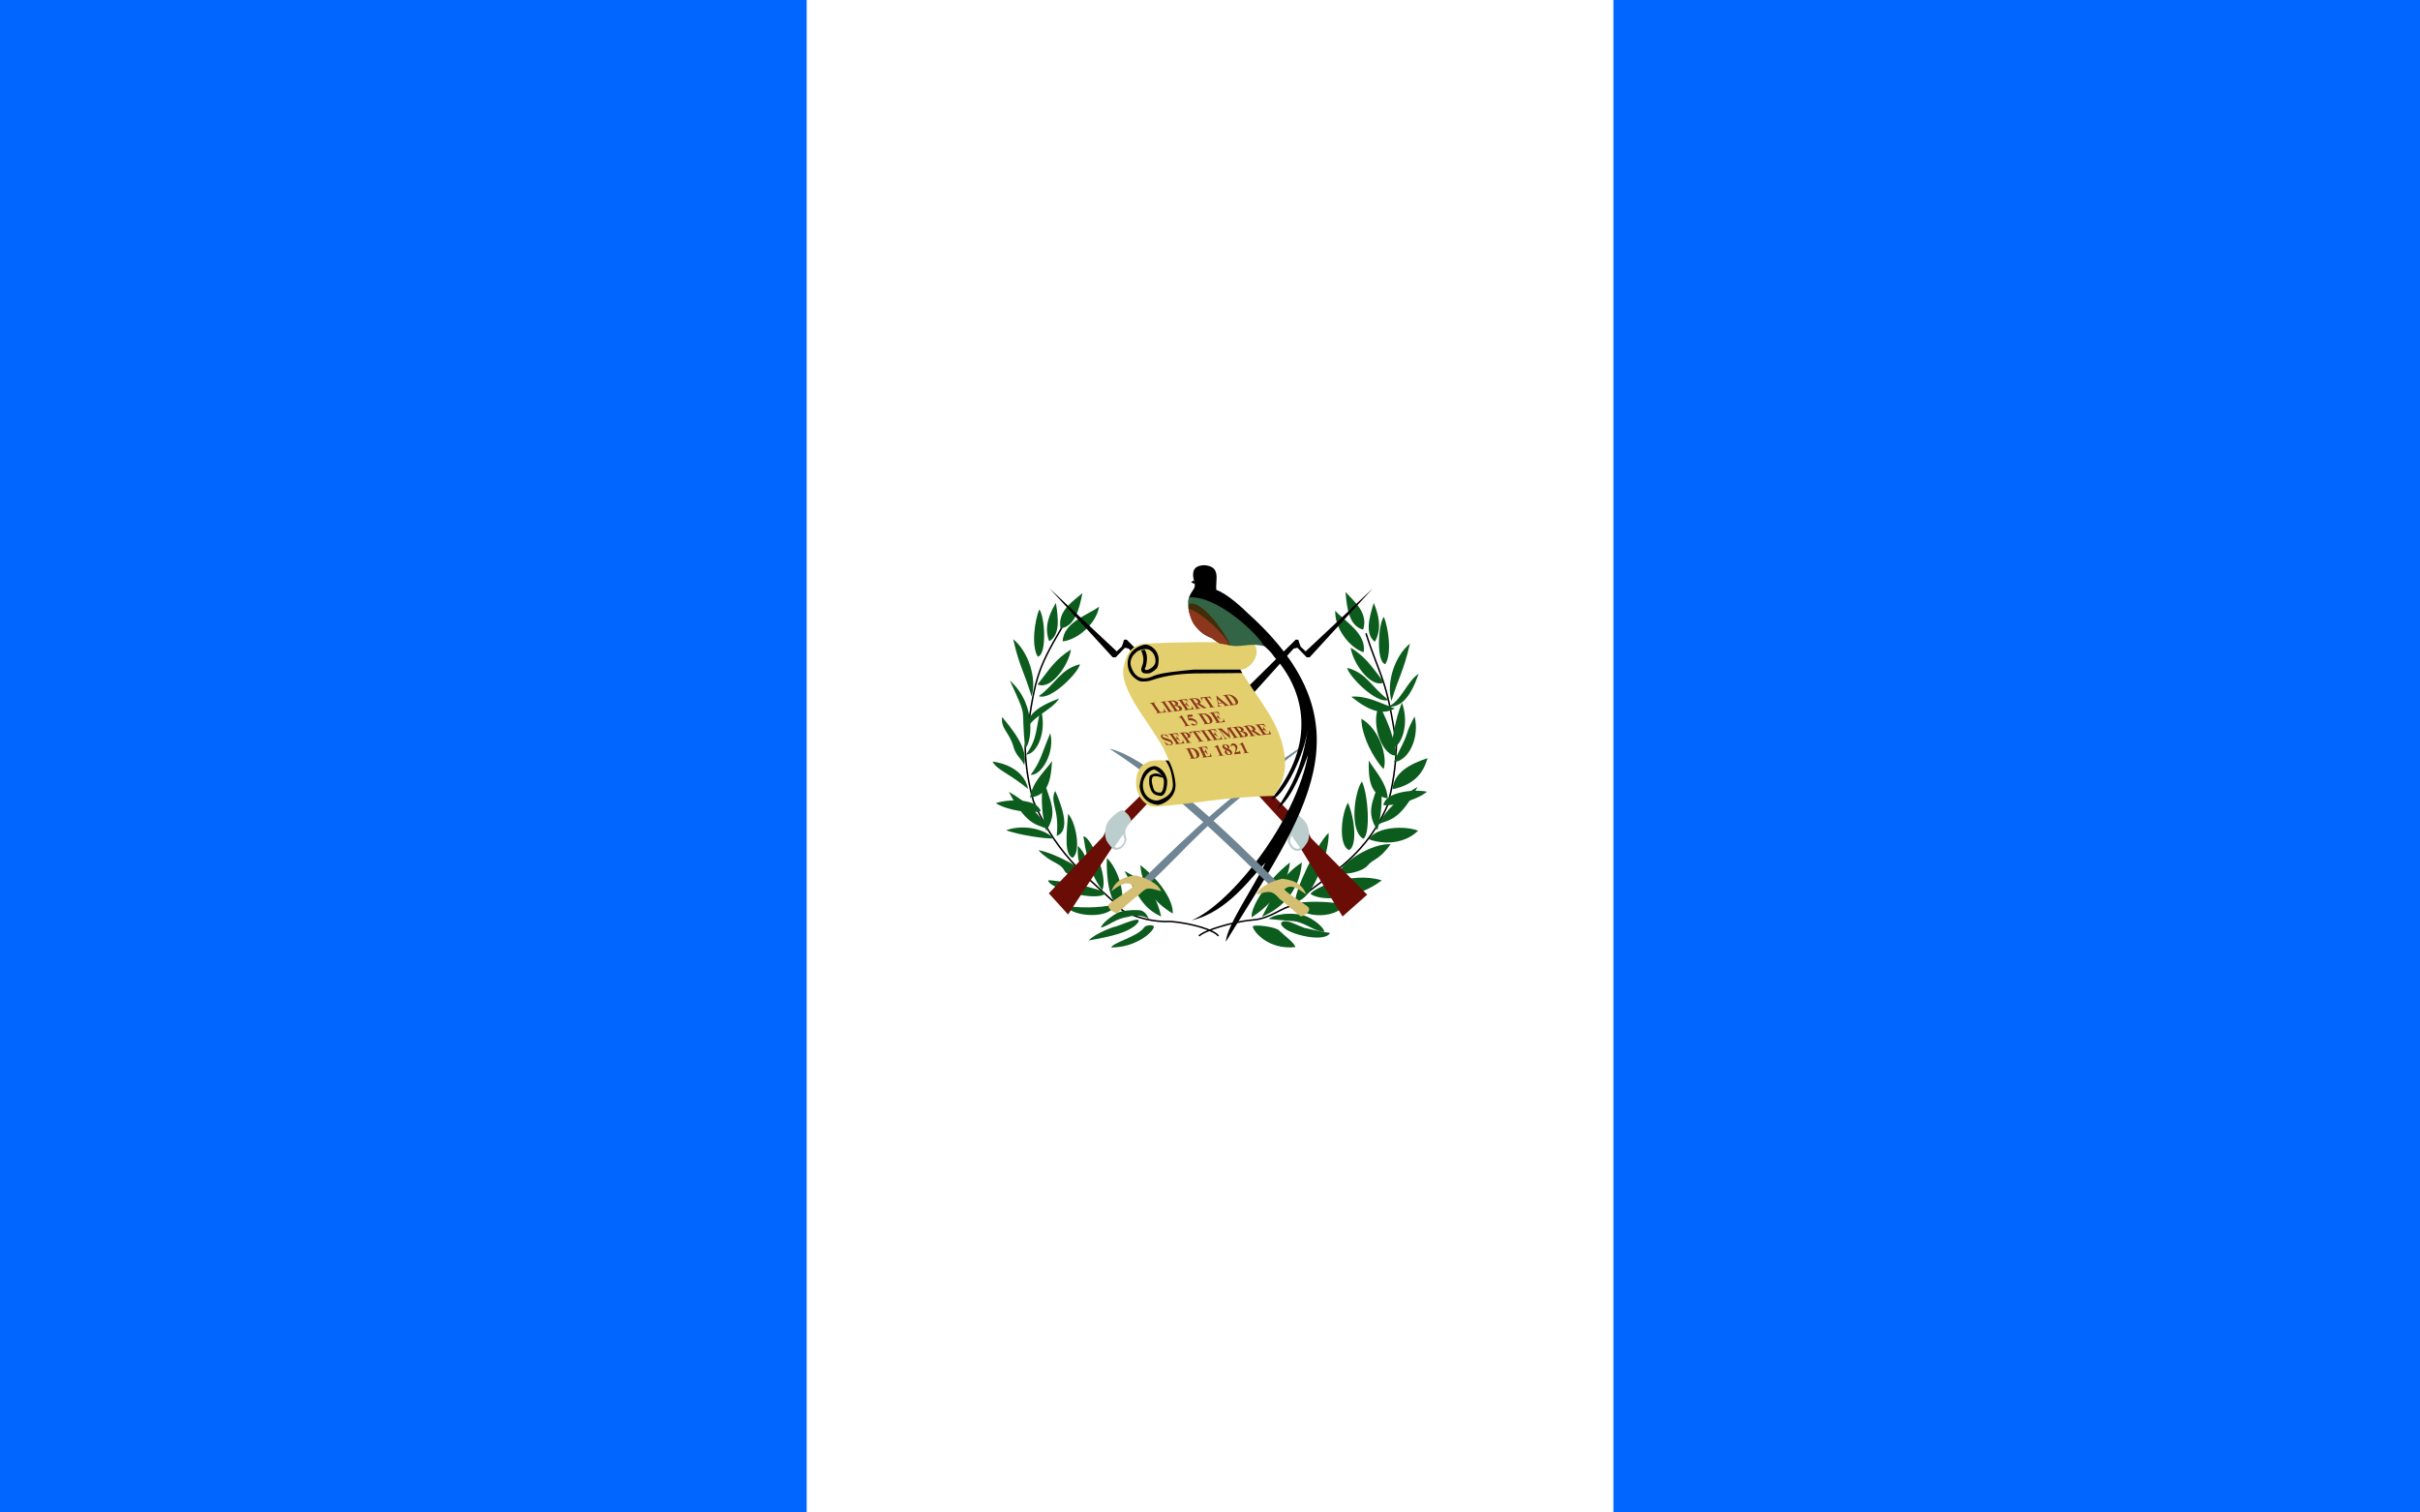 <?xml version="1.0" encoding="UTF-8" standalone="no"?>
<!-- Created with Sodipodi ("http://www.sodipodi.com/") -->
<svg xmlns:inkscape="http://www.inkscape.org/namespaces/inkscape" xmlns:rdf="http://www.w3.org/1999/02/22-rdf-syntax-ns#" xmlns="http://www.w3.org/2000/svg" xmlns:cc="http://creativecommons.org/ns#" xmlns:dc="http://purl.org/dc/elements/1.1/" xmlns:sodipodi="http://sodipodi.sourceforge.net/DTD/sodipodi-0.dtd" xmlns:svg="http://www.w3.org/2000/svg" xmlns:ns1="http://sozi.baierouge.fr" id="svg603" inkscape:version="0.48.3.1 r9886" viewBox="0 0 793.71 496.06" sodipodi:version="0.32" version="1.1" sodipodi:docname="_svgclean2.svg" xmlns:xlink="http://www.w3.org/1999/xlink">
  <sodipodi:namedview id="base" inkscape:window-x="0" inkscape:window-y="0" inkscape:window-height="645" inkscape:window-maximized="0" inkscape:zoom="0.22425739" showgrid="false" inkscape:current-layer="svg603" inkscape:cx="372.04724" inkscape:cy="-30.121039" inkscape:window-width="674"/>
  <g id="g1399" transform="scale(1 1)">
    <rect id="rect606" style="fill-rule:evenodd;stroke-width:1pt;fill:#0066ff" height="496.07" width="793.73" y="0" x="0"/>
    <rect id="rect607" style="fill-rule:evenodd;stroke-width:1pt;fill:#ffffff" height="496.08" width="264.58" y="0" x="264.58"/>
  </g>
  <g id="g1400" transform="matrix(1 0 0 1 26.818 .735)">
    <path id="path998" style="stroke:#000000;stroke-width:.5;fill:none" d="m401.82 305.02c-1.76-1.83-11.13-4.69-17.79-5.26-5.76-0.46-9.47-4.24-12.88-4.62-9.85-9.9-22.74-13.69-31.17-32.98-1.6-5.8-2.74-12.85-2.91-19.59 3.18-22.53 5.24-21.92 9.99-36.82" sodipodi:nodetypes="cccccc" inkscape:connector-curvature="0" transform="matrix(-1,0,0,1,768.25,1.217)"/>
    <path id="path999" style="fill-rule:evenodd;stroke-width:.375;fill:#0c5c1d" d="m378.4 303.29c-0.17 1.66-5.25 7.79-14.02 6.72 0.78-1.7 2.69-2.91 5.42-5.46 1.25-1.29 8.66-2.05 8.6-1.26z" sodipodi:nodetypes="ccss" inkscape:connector-curvature="0" transform="matrix(-1 0 0 1 762.47 -.135)"/>
    <path id="path1000" style="fill-rule:evenodd;stroke-width:.375;fill:#0c5c1d" d="m379.5 303c1.02 0.08 1.92 0.69 0.18 2.22-2.94 2.47-13.48 4.75-15.07 1.61 4.66-0.63 7.78-1.62 8.26-1.6 2.16-0.71 4.96-2.39 6.63-2.23z" sodipodi:nodetypes="ccccs" inkscape:connector-curvature="0" transform="matrix(-1,0,0,1,774.01,-1.588)"/>
    <path id="path1001" style="fill-rule:evenodd;stroke-width:.25;fill:#0c5c1d" d="m379 299.44c-2.13-1.46-3.78-1.34-5.16-1.63-3.52-0.24-5.93 0.24-7.4 0.85-2.19 0.94-5.37 3.29-5.77 5 3.24-0.06 5.39-2.5 9.56-3.43 2.13-0.19 6.07-0.46 8.77-0.79z" sodipodi:nodetypes="cccccc" inkscape:connector-curvature="0" transform="matrix(-1,0,0,1,768.25,1.217)"/>
    <path id="path1002" style="fill-rule:evenodd;stroke-width:.25;fill:#0c5c1d" d="m380.79 299.84c-6.46-3.22-12.89-9.6-14.14-16.76 8.19 5.29 14.15 13.46 14.14 16.76z" sodipodi:nodetypes="ccc" inkscape:connector-curvature="0" transform="matrix(-.996 .09 .09 .996 735.95 -32.8)"/>
    <path id="path1003" style="fill-rule:evenodd;stroke-width:.25;fill:#0c5c1d" d="m381.16 298.73c-5.2-2.25-12.24-7.3-13.1-17.81 7.13 4.49 9.42 11.13 13.1 17.81z" sodipodi:nodetypes="ccc" inkscape:connector-curvature="0" transform="matrix(-1,0,0,1,768.25,1.217)"/>
    <path id="path1004" style="fill-rule:evenodd;stroke-width:.25;fill:#0c5c1d" d="m370.68 297.11c0.41-2.97-6.71-18.46-10.87-22.45-0.45 5.97 5.35 22.72 10.87 22.45z" sodipodi:nodetypes="ccc" inkscape:connector-curvature="0" transform="matrix(-1,0,0,1,768.74,-2.226)"/>
    <path id="path1005" style="fill-rule:evenodd;stroke-width:.25;fill:#0c5c1d" d="m365.73 295.86c-1.08 4.59-12.84 5.78-16.63 0.4 4.72-0.79 10.56-1.25 16.63-0.4z" sodipodi:nodetypes="ccc" inkscape:connector-curvature="0" transform="matrix(-1 0 0 1 763.57 -.381)"/>
    <path id="path1006" style="fill-rule:evenodd;stroke-width:.25;fill:#0c5c1d" d="m367.18 296.3c-4.06 3.97-15.96 4.36-23.78 0.5 9.33-5.15 22.91-2.07 23.78-0.5z" sodipodi:nodetypes="ccc" inkscape:connector-curvature="0" transform="matrix(-.978 .21 .21 .978 699.88 -74.391)"/>
    <path id="path1008" style="fill-rule:evenodd;stroke-width:.25;fill:#0c5c1d" d="m357.57 287.68c-0.77-3.33-10.65-9.93-17.03-9.56 4.05 5.5 5.44 4.55 7.55 6.99 1.44 1.81 6.47 3.14 9.48 2.57z" sodipodi:nodetypes="ccsc" inkscape:connector-curvature="0" transform="matrix(-1,0,0,1,769.84,-1.98)"/>
    <path id="path1010" style="fill-rule:evenodd;stroke-width:.25;fill:#0c5c1d" d="m351.73 280.55c3.41-1.53 2-11.45-0.6-15.37-2.01 5.64-2.1 14.23 0.6 15.37z" sodipodi:nodetypes="ccc" inkscape:connector-curvature="0" transform="matrix(-.998 .063 .064 1.009 748.74 -27.164)"/>
    <path id="path1011" style="fill-rule:evenodd;stroke-width:.25;fill:#0c5c1d" d="m346.42 275.01c4.66-2.59 2.98-15.26 0.5-18.81-1.95 3.78-2.97 16.97-0.5 18.81z" sodipodi:nodetypes="ccc" inkscape:connector-curvature="0" transform="matrix(-1 0 0 1 766.77 -.627)"/>
    <path id="path1012" style="fill-rule:evenodd;stroke-width:.25;fill:#0c5c1d" d="m347.21 274.08c3.46-3.66 1.33-12.81-1.28-16.4-3.15 5.42-1.67 12.16 1.28 16.4z" sodipodi:nodetypes="ccc" inkscape:connector-curvature="0" transform="matrix(-.246 -.969 -.969 .246 773.09 543.54)"/>
    <path id="path1015" style="fill-rule:evenodd;stroke-width:.25;fill:#0c5c1d" d="m343.09 271.8c3.88-6.06 1.47-9.28-0.9-16.79-1.15 6.38-0.22 13.11 0.9 16.79z" sodipodi:nodetypes="ccc" inkscape:connector-curvature="0" transform="matrix(-1 0 0 1 768 -.258)"/>
    <path id="path1016" style="fill-rule:evenodd;stroke-width:.25;fill:#0c5c1d" d="m343.21 270.95c3.75-4.25 2.33-9.82-0.09-15.42-2.29 3.65-3.96 8.51 0.09 15.42z" sodipodi:nodetypes="ccc" inkscape:connector-curvature="0" transform="matrix(-.667 -.745 -.745 .667 860.62 333.11)"/>
    <path id="path1017" style="fill-rule:evenodd;stroke-width:.25;fill:#0c5c1d" d="m343.63 269.73c4.33-4.37 1.2-9.24-2.19-13.77 0.4 3.54-0.64 9.22 2.19 13.77z" sodipodi:nodetypes="ccc" inkscape:connector-curvature="0" transform="matrix(-.814 .581 .581 .814 551.34 -158.05)"/>
    <path id="path1018" style="fill-rule:evenodd;stroke-width:.25;fill:#0c5c1d" d="m344.37 272.34c2.17-3.11 1.79-12.94-3.48-17.72-1.18 5.7 1.1 13.63 3.48 17.72z" sodipodi:nodetypes="ccc" inkscape:connector-curvature="0" transform="matrix(.976 -.219 .219 .976 31.202 61.138)"/>
    <path id="path1020" style="fill-rule:evenodd;stroke-width:.25;fill:#0c5c1d" d="m343.45 273.4c-0.29-2.25-0.56-3.43-1.13-6.37-0.93-5.32 0.08-3.34-1.36-9.87-3.4 5.89-2.25 14.38 2.49 16.24z" sodipodi:nodetypes="cscc" inkscape:connector-curvature="0" transform="matrix(-.963 -.269 -.269 .963 834.66 78.333)"/>
    <path id="path1022" style="fill-rule:evenodd;stroke-width:.25;fill:#0c5c1d" d="m343 271.09c2.74-3.93 1.72-8.32-2.3-14.61-0.94 4.73 0.89 9.26 2.3 14.61z" sodipodi:nodetypes="ccc" inkscape:connector-curvature="0" transform="matrix(-.108 .994 .994 .108 198.23 -138.58)"/>
    <path id="path1023" style="fill-rule:evenodd;stroke-width:.25;fill:#0c5c1d" d="m345.65 276.29c-2.75-8.25-2.36-10.27-5.89-18.85-1.81 6.38 1.23 15.29 5.89 18.85z" sodipodi:nodetypes="ccc" inkscape:connector-curvature="0" transform="matrix(.817 .576 -.576 .817 306.31 -195.67)"/>
    <path id="path1024" style="fill-rule:evenodd;stroke-width:.25;fill:#0c5c1d" d="m345.27 271.56c-2.01-6.68-0.25-11.2-4.4-16.49-1.3 1.94 0.26 15.35 4.4 16.49z" sodipodi:nodetypes="ccc" inkscape:connector-curvature="0" transform="matrix(.796 -.605 .605 .796 -10.56 221.53)"/>
    <path id="path1025" style="fill-rule:evenodd;stroke-width:.25;fill:#0c5c1d" d="m343.67 271.11c-0.15-5.76 0.48-9.88-1.81-15.7-2.63 4.88-2.69 14.84 1.81 15.7z" sodipodi:nodetypes="ccc" inkscape:connector-curvature="0" transform="matrix(.796 -.605 .605 .796 -10.474 215.21)"/>
    <path id="path1026" style="fill-rule:evenodd;stroke-width:.25;fill:#0c5c1d" d="m343.67 271.11c3.71-5.18-1.54-12.25-2.6-16.3-2.64 4.88-1.03 12.84 2.6 16.3z" sodipodi:nodetypes="ccc" inkscape:connector-curvature="0" transform="matrix(.905 -.426 .426 .905 -6.098 114.26)"/>
    <path id="path1027" style="fill-rule:evenodd;stroke-width:.25;fill:#0c5c1d" d="m343.46 269.86c3.48-4.8-0.14-10.02-1.63-13.54-1.34 5.36-2.32 11.02 1.63 13.54z" sodipodi:nodetypes="ccc" inkscape:connector-curvature="0" transform="matrix(.95 -.312 .312 .95 9.791 56.572)"/>
    <path id="path1028" style="fill-rule:evenodd;stroke-width:.25;fill:#0c5c1d" d="m343.46 270.52c1.94-3.8 0.04-12.02-1.67-15.42-1.65 2.06-1.51 15.01 1.67 15.42z" sodipodi:nodetypes="ccc" inkscape:connector-curvature="0" transform="matrix(.997 .077 -.077 .997 105.95 -79.06)"/>
    <path id="path1029" style="fill-rule:evenodd;stroke-width:.25;fill:#0c5c1d" d="m343.71 268.92c1.98-4.72 0.01-9.29-1.88-12.6-1.01 5.37-1.59 10.49 1.88 12.6z" sodipodi:nodetypes="ccc" inkscape:connector-curvature="0" transform="matrix(.993 .119 -.119 .993 114.8 -98.169)"/>
    <path id="path1063" style="fill-rule:evenodd;stroke-width:.25;fill:#0c5c1d" d="m343.93 270.68c2.95-2.35 1.16-10.4-4.68-15.03 1.18 6.56 2.73 9.08 4.68 15.03z" sodipodi:nodetypes="ccc" inkscape:connector-curvature="0" transform="matrix(.854 .52 -.52 .854 276.2 -165.03)"/>
    <path id="path1062" style="fill-rule:evenodd;stroke-width:.25;fill:#0c5c1d" d="m343 271.09c3.07-3.52 1.72-8.32-2.3-14.61-0.43 4.54 3.52 10.04 2.3 14.61z" sodipodi:nodetypes="ccc" inkscape:connector-curvature="0" transform="matrix(.618 .786 -.786 .618 429.51 -206.04)"/>
    <path id="path1019" style="fill-rule:evenodd;stroke-width:.25;fill:#0c5c1d" d="m343.93 270.68c4.07-1.64 1.5-13.52-4.83-16.73 1.23 7.97 2.32 10.91 4.83 16.73z" sodipodi:nodetypes="ccc" inkscape:connector-curvature="0" transform="matrix(-.815 .58 .58 .815 554.67 -173.09)"/>
    <path id="path1013" style="fill-rule:evenodd;stroke-width:.25;fill:#0c5c1d" d="m347.21 274.08c3.77-2.08 1.49-11-1.04-14.95-1.43 4.49-0.44 12.12 1.04 14.95z" sodipodi:nodetypes="ccc" inkscape:connector-curvature="0" transform="matrix(-.36 -.933 -.933 .36 807.62 488.62)"/>
    <path id="path1014" style="fill-rule:evenodd;stroke-width:.25;fill:#0c5c1d" d="m347.73 275.84c-0.23-3.3 3.66-5.04-1.92-17.48-1.11 9.7 1.24 15.7 1.92 17.48z" sodipodi:nodetypes="ccc" inkscape:connector-curvature="0" transform="matrix(.681 .909 -.836 .626 418.59 -218.71)"/>
    <path id="path609" style="stroke:#000000;stroke-width:.5;fill:none" d="m399.56 306.24c-1.42-2.01-8.87-4.17-15.53-4.74-5.76 0.24-11.03-1.11-15.83-3.57-9.86-9.91-20.83-16.48-29.26-35.77-1.6-5.8-2.57-11.11-2.74-17.85 3.18-22.53 3.5-24.71 12.25-39.6" sodipodi:nodetypes="cccccc" inkscape:connector-curvature="0" transform="translate(-26.78,-1.5259e-5)"/>
    <path id="path612" style="fill-rule:evenodd;stroke-width:.375;fill:#0c5c1d" d="m378.4 303.29c-0.17 1.66-5.99 6.81-14.02 6.72 0.78-1.7 8.68-3.51 10.83-6.56 0.64-0.92 3.25-0.95 3.19-0.16z" sodipodi:nodetypes="ccss" inkscape:connector-curvature="0" transform="translate(-26.78,-3.0518e-5)"/>
    <path id="path619" style="fill-rule:evenodd;stroke-width:.375;fill:#0c5c1d" d="m379.5 303c1.01-0.17 1.56 0.32-0.19 1.85-2.94 2.47-7.95 3.64-15.32 4.93 2.46-2.47 8.4-4.57 8.88-4.55 2.16-0.71 4.71-1.9 6.63-2.23z" sodipodi:nodetypes="ccccs" inkscape:connector-curvature="0" transform="translate(-33.778,-2.067)"/>
    <path id="path627" style="fill-rule:evenodd;stroke-width:.25;fill:#0c5c1d" d="m376.78 300.67c-0.77-1.71-1.56-2.57-2.94-2.86-3.52-0.24-6.3 0.36-7.4 0.85-1.2 0.69-5 3.17-5.4 4.88 2.87-0.8 4.77-3 8.95-3.56 2-0.67 4.83-0.58 6.79 0.69z" sodipodi:nodetypes="cccccc" inkscape:connector-curvature="0" transform="translate(-26.78,-3.0518e-5)"/>
    <path id="path576" style="fill-rule:evenodd;stroke-width:.25;fill:#0c5c1d" d="m380.79 299.84c-6.46-3.22-10.74-7.69-11.99-14.86 8.18 5.3 12 11.56 11.99 14.86z" sodipodi:nodetypes="ccc" inkscape:connector-curvature="0" transform="matrix(.996 .09 -.09 .996 5.518 -34.017)"/>
    <path id="path575" style="fill-rule:evenodd;stroke-width:.25;fill:#0c5c1d" d="m380.79 299.84c-5.81-2.5-7.94-7.18-11.99-14.86 7.26 3.63 10.27 7.44 11.99 14.86z" sodipodi:nodetypes="ccc" inkscape:connector-curvature="0" transform="translate(-26.78,-3.0518e-5)"/>
    <path id="path580" style="fill-rule:evenodd;stroke-width:.25;fill:#0c5c1d" d="m367.73 297.23c1.27-5.18-0.94-12.8-4.72-16.54-0.33 5.84 0.79 15.58 4.72 16.54z" sodipodi:nodetypes="ccc" inkscape:connector-curvature="0" transform="translate(-26.78,-3.0518e-5)"/>
    <path id="path581" style="fill-rule:evenodd;stroke-width:.25;fill:#0c5c1d" d="m365.73 295.86c-1.08 4.59-13.08 4.68-16.63 0.4 3.62 0.81 11.55 0.96 16.63-0.4z" sodipodi:nodetypes="ccc" inkscape:connector-curvature="0" transform="translate(-26.78,-1.5259e-5)"/>
    <path id="path583" style="fill-rule:evenodd;stroke-width:.25;fill:#0c5c1d" d="m367.18 296.3c-3.03 3.5-18.58 2.15-19.3-0.34 1.86-0.65 18.43-1.23 19.3 0.34z" sodipodi:nodetypes="ccc" inkscape:connector-curvature="0" transform="matrix(.978 .21 -.21 .978 38.885 -74.502)"/>
    <path id="path584" style="fill-rule:evenodd;stroke-width:.25;fill:#0c5c1d" d="m361.46 291.25c2.16-4.27-3.78-17.78-6.16-17.67 1.4 10.1 3.94 14.7 6.16 17.67z" sodipodi:nodetypes="ccc" inkscape:connector-curvature="0" transform="translate(-26.78,-3.0518e-5)"/>
    <path id="path585" style="fill-rule:evenodd;stroke-width:.25;fill:#0c5c1d" d="m357.57 287.68c-1.38-3.21-11.76-8.7-17.03-9.56 4.3 4.51 7.06 3.88 8.54 6.75 1.07 1.93 5.73 2.27 8.49 2.81z" sodipodi:nodetypes="ccsc" inkscape:connector-curvature="0" transform="translate(-26.78,-1.5259e-5)"/>
    <path id="path586" style="fill-rule:evenodd;stroke-width:.25;fill:#0c5c1d" d="m355.62 285.25c1.08-4.05 0.54-5.67-2.11-8.59-0.27 4.27 0.27 5.94 2.11 8.59z" sodipodi:nodetypes="ccc" inkscape:connector-curvature="0" transform="translate(-26.78,-1.5259e-5)"/>
    <path id="path587" style="fill-rule:evenodd;stroke-width:.25;fill:#0c5c1d" d="m351.73 280.55c2.92-1.89 1.13-11.57-1.46-14.27-0.54 6.97-1.24 13.13 1.46 14.27z" sodipodi:nodetypes="ccc" inkscape:connector-curvature="0" transform="matrix(1,0,0,1.011,-26.78,-3.026)"/>
    <path id="path588" style="fill-rule:evenodd;stroke-width:.25;fill:#0c5c1d" d="m346.54 273.41c5.03-1.73 1.14-11.08-0.49-14.75-1.94 3.78 1.46 5.78 0.49 14.75z" sodipodi:nodetypes="ccc" inkscape:connector-curvature="0" transform="translate(-26.78,-1.5259e-5)"/>
    <path id="path589" style="fill-rule:evenodd;stroke-width:.25;fill:#0c5c1d" d="m347.21 274.08c2.85-5.03 1.33-12.3-1.27-15.89-0.41 5.23 0.42 12.9 1.27 15.89z" sodipodi:nodetypes="ccc" inkscape:connector-curvature="0" transform="matrix(.246 -.969 .969 .246 -32.115 543.3)"/>
    <path id="path590" style="fill-rule:evenodd;stroke-width:.25;fill:#0c5c1d" d="m347.21 274.08c3.77-2.08 1.49-11-1.04-14.95-1.43 4.49-0.44 12.12 1.04 14.95z" sodipodi:nodetypes="ccc" inkscape:connector-curvature="0" transform="matrix(.246 -.969 .969 .246 -36.493 534.38)"/>
    <path id="path591" style="fill-rule:evenodd;stroke-width:.25;fill:#0c5c1d" d="m347.73 275.84c-0.23-3.3 3.66-5.04-1.92-17.48-1.11 9.7 1.24 15.7 1.92 17.48z" sodipodi:nodetypes="ccc" inkscape:connector-curvature="0" transform="matrix(-.681 .909 .836 .626 323.58 -217.1)"/>
    <path id="path593" style="fill-rule:evenodd;stroke-width:.25;fill:#0c5c1d" d="m343.09 271.8c3.88-6.06 1.47-9.28-0.9-16.79-1.15 6.38-0.22 13.11 0.9 16.79z" sodipodi:nodetypes="ccc" inkscape:connector-curvature="0" transform="translate(-26.78,-1.5259e-5)"/>
    <path id="path594" style="fill-rule:evenodd;stroke-width:.25;fill:#0c5c1d" d="m343.21 270.95c3.33-4.53 1.92-10.27-1.09-14.69-1.11 2.94 0.76 6.59 1.09 14.69z" sodipodi:nodetypes="ccc" inkscape:connector-curvature="0" transform="matrix(.667 -.745 .745 .667 -120.39 333)"/>
    <path id="path595" style="fill-rule:evenodd;stroke-width:.25;fill:#0c5c1d" d="m343.63 269.73c4.33-4.37 1.2-9.24-2.19-13.77 0.4 3.54-0.64 9.22 2.19 13.77z" sodipodi:nodetypes="ccc" inkscape:connector-curvature="0" transform="matrix(.765 .644 -.644 .765 221.86 -166.82)"/>
    <path id="path597" style="fill-rule:evenodd;stroke-width:.25;fill:#0c5c1d" d="m343.56 270.9c3.12-1.77 2.29-10.69-2.61-14.87 1.61 7.33 2.79 9.46 2.61 14.87z" sodipodi:nodetypes="ccc" inkscape:connector-curvature="0" transform="matrix(.817 .576 -.576 .817 186.57 -165.83)"/>
    <path id="path598" style="fill-rule:evenodd;stroke-width:.25;fill:#0c5c1d" d="m343.93 270.68c2.95-2.35 1.16-10.4-4.68-15.03 2.38 6.4 4.7 8.31 4.68 15.03z" sodipodi:nodetypes="ccc" inkscape:connector-curvature="0" transform="matrix(.817 .576 -.576 .817 184.62 -172.47)"/>
    <path id="path599" style="fill-rule:evenodd;stroke-width:.25;fill:#0c5c1d" d="m342.84 273.75c-0.53-2.33 0.48-3.9-0.52-6.72-1.77-5.04 0.04-7.31-2.63-10.35-0.95 9.89 0.25 14.56 3.15 17.07z" sodipodi:nodetypes="cscc" inkscape:connector-curvature="0" transform="matrix(-.817 .576 .576 .817 431.52 -170.94)"/>
    <path id="path600" style="fill-rule:evenodd;stroke-width:.25;fill:#0c5c1d" d="m348.31 277.66c-7.07-12.85-5.86-6.11-8.62-20.98-2.83 12.3 6.86 21.53 8.62 20.98z" sodipodi:nodetypes="ccc" inkscape:connector-curvature="0" transform="matrix(-.817 .576 .576 .817 434.06 -182.93)"/>
    <path id="path601" style="fill-rule:evenodd;stroke-width:.25;fill:#0c5c1d" d="m343 271.09c3.07-3.52 1.72-8.32-2.3-14.61-0.43 4.54 3.52 10.04 2.3 14.61z" sodipodi:nodetypes="ccc" inkscape:connector-curvature="0" transform="matrix(-.796 -.605 -.605 .796 746.94 230.31)"/>
    <path id="path602" style="fill-rule:evenodd;stroke-width:.25;fill:#0c5c1d" d="m345.65 276.29c-2.75-8.25-2.36-10.27-5.89-18.85-1.81 6.38 1.23 15.29 5.89 18.85z" sodipodi:nodetypes="ccc" inkscape:connector-curvature="0" transform="matrix(-.817 .576 .576 .817 434.78 -197.13)"/>
    <path id="path603" style="fill-rule:evenodd;stroke-width:.25;fill:#0c5c1d" d="m345.27 271.56c-2.01-6.68-0.25-11.2-4.4-16.49-1.3 1.94 0.26 15.35 4.4 16.49z" sodipodi:nodetypes="ccc" inkscape:connector-curvature="0" transform="matrix(-.796 -.605 -.605 .796 753.01 220.31)"/>
    <path id="path604" style="fill-rule:evenodd;stroke-width:.25;fill:#0c5c1d" d="m343.67 271.11c-0.15-5.76 0.48-9.88-1.81-15.7-2.63 4.88-2.69 14.84 1.81 15.7z" sodipodi:nodetypes="ccc" inkscape:connector-curvature="0" transform="matrix(-.796 -.605 -.605 .796 751.08 215.84)"/>
    <path id="path605" style="fill-rule:evenodd;stroke-width:.25;fill:#0c5c1d" d="m343.67 271.11c3.71-5.18-1.54-12.25-2.6-16.3-2.64 4.88-1.03 12.84 2.6 16.3z" sodipodi:nodetypes="ccc" inkscape:connector-curvature="0" transform="matrix(-.796 -.605 -.605 .796 759.31 201.75)"/>
    <path id="path606" style="fill-rule:evenodd;stroke-width:.25;fill:#0c5c1d" d="m343.46 269.86c3.48-4.8-0.14-10.02-1.63-13.54-1.34 5.36-2.32 11.02 1.63 13.54z" sodipodi:nodetypes="ccc" inkscape:connector-curvature="0" transform="matrix(-.907 -.421 -.421 .907 746.15 105.2)"/>
    <path id="path607" style="fill-rule:evenodd;stroke-width:.25;fill:#0c5c1d" d="m343.46 270.52c1.94-3.8 0.04-12.02-1.67-15.42-1.65 2.06-1.51 15.01 1.67 15.42z" sodipodi:nodetypes="ccc" inkscape:connector-curvature="0" transform="matrix(-.997 .077 .077 .997 635.15 -81.508)"/>
    <path id="path608" style="fill-rule:evenodd;stroke-width:.25;fill:#0c5c1d" d="m343.71 268.92c1.98-4.72 0.01-9.29-1.88-12.6-1.01 5.37-1.59 10.49 1.88 12.6z" sodipodi:nodetypes="ccc" inkscape:connector-curvature="0" transform="matrix(-1 -.025 -.025 1 667.73 -50.746)"/>
    <path id="path1073" style="fill-rule:evenodd;stroke-width:.25;fill:#6f8593" d="m374.1 288.35c16.94-16.57 31.68-30.93 55.25-45.74-38.16 29.72-36.98 32.04-53.04 46.96-0.66-0.56-1.54-0.67-2.21-1.22z" sodipodi:nodetypes="cccc" inkscape:connector-curvature="0" transform="translate(-26.78,-1.5259e-5)"/>
    <path id="path1066" style="fill-rule:evenodd;stroke-width:.25;fill:#6a0d06" d="m343.95 292.26 6.31 6.93 19.13-29.04 8.05-8.55-1.95-2.84-12.36 12.09-1.42 2.83-17.76 18.58z" sodipodi:nodetypes="cccccccc" inkscape:connector-curvature="0" transform="translate(-26.78,-1.5259e-5)"/>
    <path id="path1069" style="fill-rule:evenodd;stroke-width:.25;fill:#6a0d06" d="m343.29 292.26 8.08 7.15 18.02-29.26 10.48-11.43-2.83-1.95-13.91 14.08-1.42 2.83-18.42 18.58z" sodipodi:nodetypes="cccccccc" inkscape:connector-curvature="0" transform="matrix(-1 0 0 1 764.88 .442)"/>
    <path id="path1071" style="fill-rule:evenodd;stroke-width:.25;fill:#bbcdcd" d="m369.46 274.6c-0.16-1.06-1.54-3.1 1.55-5.86-0.07-1.47-1.58-3-2.76-3.76-1 0-3.87 2.01-5.14 4.26-0.72 1.56-1.09 3.99-0.17 5.85 0.69 1.03 1.48 2.23 2.32 2.71 0.41 0.29 1.31 0.2 2.05-0.11 1.16-0.59 2.04-2.29 2.15-3.09z" sodipodi:nodetypes="cccccccc" inkscape:connector-curvature="0" transform="matrix(-1 0 0 1 764.93 .391)"/>
    <path id="path1068" style="stroke-width:.25;fill-rule:evenodd" d="m409.48 224.97 14.11-14.24 0.85 0.03 0.29 0.94 0.45 1.31 1.67 1.57 22.03-20.66-20.72 22.6-0.97 0.01-3.03-3.14-1.27 0.29-10.39 12.17-3.02-0.88z" sodipodi:nodetypes="ccccccccccccc" inkscape:connector-curvature="0" transform="matrix(-1,0,0,1,766.29,-1.675)"/>
    <path id="path1110" style="stroke-width:.25;fill-rule:evenodd" d="m402 310.36c25.82-41.92 48.3-70.81 7.11-107.86-1.54-1.55-6.86-6.46-10.2-7.52-0.46-3 1.81-7.74-4-8.14-2.47 0.14-3.69 1.02-3.64 3.25 0.01 1.73 0.92 2.49 0.45 4.04-0.17 0.78-2.1 2.55-1.98 4.8 0.75 4.81 2.6 5.98 3.17 6.67 1 1 1.61 1.7 4.57 2.93 0.32 0.39 1.2 1.13 1.65 1.62 5.44 1.16 10.39 0.57 13.91 2.32 1.53 0.47 3.99 3.07 4.79 4.37 9.92 10.89 14.22 28.35-0.96 46.79 3.04 0.25 10.32-12.21 11.98-22.79-2.33 15.78-7.47 21.29-10.02 26 5.1-3.39 9.2-15.35 10.15-17.81-4.04 21.77-24.97 48.65-38.14 54.29 11.92-2.76 19.92-14.64 24.16-18.9-4.13 8.52-12.62 20.57-13 25.94z" sodipodi:nodetypes="ccsccssccccsccccccc" inkscape:connector-curvature="0" transform="translate(-26.78,-2.212)"/>
    <path id="path1075" style="fill-rule:evenodd;stroke-width:.25;fill:#6f8593" d="m374.1 288.35c16.5-16.68 42.84-41.87 55.91-44.64-20.37 13.15-38.3 30.83-53.7 45.86-0.66-0.56-1.54-0.67-2.21-1.22z" sodipodi:nodetypes="cccc" inkscape:connector-curvature="0" transform="matrix(-1,0,0,1,767.06,1.105)"/>
    <path id="path1265" style="stroke-width:.25;fill-rule:evenodd" d="m408.07 226.08 15.52-15.35 0.85 0.03 0.29 0.94 0.45 1.31 1.67 1.57 22.03-20.66-20.72 22.6-0.97 0.01-3.03-3.14-1.27 0.29-13.21 14.64-1.61-2.24z" sodipodi:nodetypes="ccccccccccccc" inkscape:connector-curvature="0" transform="translate(-25.442,-1.675)"/>
    <path id="path1076" style="fill-rule:evenodd;stroke-width:.25;fill:#e3cf6e" d="m368.36 218.74c0.81-4.42 2.17-7.62 6.74-8.39 11.97-0.52 23.05-0.59 35.57-0.33 3.58 2.83-0.14 8.65-3.86 8.95 5.71 9.87 13.51 17.41 14.58 29.05 0.37 6.12-1.78 10.08-3.95 12.28-16.45 0.4-24.42 2.45-38.18 3.52-3.84 0.46-6.73-4.01-6.69-7.73 0.02-3.85 1.6-6.85 5.87-7.39 1.33-0.14 3.18-0.05 4.83-0.01-3.2-9.58-15.57-20.92-14.91-29.95z" sodipodi:nodetypes="ccccccccccc" inkscape:connector-curvature="0" transform="translate(-26.78,-1.5259e-5)"/>
    <path id="path1114" style="fill-rule:evenodd;stroke-width:.25;fill:#336446" d="m390.2 196.44c-1.42 4.56 2.14 8.47 2.71 9.16 1 1 1.66 1.82 4.62 3.04 0.33 0.39 4.57 2.81 5.17 3.38 4.51 1.18 6.9-0.84 12.03 0.41-1.32-3.26-15.03-16.63-24.53-15.99z" sodipodi:nodetypes="cccccc" inkscape:connector-curvature="0" transform="translate(-27.015,-1.251)"/>
    <path id="path1113" style="fill-rule:evenodd;stroke-width:.25;fill:#402e08" d="m390.08 197.26c-1.38 2.25 2.26 7.65 2.83 8.34 1 1 1.66 1.82 4.62 3.04 0.33 0.39 1.8 1.13 2.01 1.39l3.88 0.71c-1.32-3.26-8.82-14.54-13.34-13.48z" sodipodi:nodetypes="cccccc" inkscape:connector-curvature="0" transform="translate(-26.78,-1.5259e-5)"/>
    <path id="path1141" inkscape:connector-curvature="0" style="fill-rule:evenodd;fill:#000000" transform="translate(-26.937 -.978)" d="m391.7 190.53-0.92 0.67 1.34 0.67-0.42-1.34z"/>
    <path id="path1112" style="fill-rule:evenodd;stroke-width:.25;fill:#8c361d" d="m389.73 198.84c0.75 4.8 2.53 6.11 3.14 6.76 0.97 1.04 1.7 1.7 4.66 3.04 1.19 0.98 1.64 1.25 2.56 1.74l3.13 0.47c-1.32-3.26-9.13-10.69-13.49-12.01z" sodipodi:nodetypes="cscccc" inkscape:connector-curvature="0" transform="translate(-26.78,-1.5259e-5)"/>
    <path id="path1070" style="fill-rule:evenodd;stroke-width:.25;fill:#bbcdcd" d="m369.46 274.6c-0.16-1.06-1.54-3.1 1.55-5.86-0.07-1.47-1.58-3-2.76-3.76-1 0-3.87 2.01-5.14 4.26-0.72 1.56-1.09 3.99-0.17 5.85 0.69 1.03 1.48 2.23 2.32 2.71 0.41 0.29 1.31 0.2 2.05-0.11 1.16-0.59 2.04-2.29 2.15-3.09z" sodipodi:nodetypes="cccccccc" inkscape:connector-curvature="0" transform="translate(-26.78,-1.5259e-5)"/>
    <path id="path1072" style="fill-rule:evenodd;stroke-width:.25;fill:#d4be72" d="m371.67 289.9c-1.4 1.62-6.88 4.78-7.95 5.85-0.89 1.18 1.21 2.8 2.54 2.99 2.36-1.77 4.71-4.2 6.85-5.64 2.98-2.75 2.78-2.98 7.62-1.55-0.7-2.57-5.59-4.6-8.39-5.19-4.72 0.52-6.89 2.47-7.85 5.19 3.13-2.35 5.27-3.49 7.18-1.65z" sodipodi:nodetypes="cccccccc" inkscape:connector-curvature="0" transform="translate(-26.78,-1.5259e-5)"/>
    <path id="path1132" style="fill-rule:evenodd;stroke-width:.25;fill:#ffffff" d="m368.79 274.59c-0.09-0.51-0.37-0.78-0.38-1.77-1.03 1.49-1.53 2.24-2.87 4.13 0.48 0.65 1.18 0.34 1.84 0.03 0.61-0.39 1.49-1.66 1.41-2.39z" sodipodi:nodetypes="ccccc" inkscape:connector-curvature="0" transform="matrix(-1 0 0 1 765.07 .332)"/>
    <path id="path1130" style="fill-rule:evenodd;stroke-width:.25;fill:#ffffff" d="m368.79 274.59c-0.09-0.51-0.37-0.78-0.38-1.77-1.03 1.49-1.53 2.24-2.87 4.13 0.48 0.65 1.18 0.34 1.84 0.03 0.61-0.39 1.49-1.66 1.41-2.39z" sodipodi:nodetypes="ccccc" inkscape:connector-curvature="0" transform="translate(-26.78,-1.5259e-5)"/>
    <path id="path1074" style="fill-rule:evenodd;stroke-width:.25;fill:#d4be72" d="m371.67 289.9c-1.4 1.62-6.88 4.78-7.95 5.85-0.89 1.18 1.21 2.8 2.54 2.99 2.36-1.77 4.71-4.2 6.85-5.64 2.44-2.93 3.5-2.8 7.62-1.55-0.7-2.57-5.59-4.6-8.39-5.19-4.72 0.52-6.89 2.47-7.85 5.19 3.13-2.35 5.27-3.49 7.18-1.65z" sodipodi:nodetypes="cccccccc" inkscape:connector-curvature="0" transform="matrix(-1,0,0,1,766.07,1.105)"/>
    <path id="path1140" style="stroke-width:.25;fill-rule:evenodd" d="m383.2 248.72c1.18 1.68 2.15 5.39 2.31 7.77 0.21 4.61-4.47 6.95-6.06 6.76-3.02-0.37-5.49-2.64-5.74-6.17 0.48-4.12 2.21-6.4 5.08-6.56 1.88 0.32 3.99 2.56 3.99 5.27-0.06 2.24-0.7 4.48-2.08 4.53-3.36-0.26-3.16-2.2-3.71-3.24-0.14-0.77-0.26-2.85 0.12-3.36 0.5-0.62 2.81-1.45 3.95 0.16 1.22 1.24-1.81-0.67-3.01 0.19-0.61 0.87-0.21 2.29-0.04 2.85 0.21 0.56 0.18 2.41 2.5 2.31 0.85-0.13 1.15-1.87 1.21-3.56 0.13-1.16-1.5-3.49-3.12-3.98-1.14-0.19-3.91 2.13-3.79 5.39 0.22 3.7 3.25 4.97 4.88 4.72 1.65-0.44 5.1-1.74 4.96-5.42-0.37-4.07-1.12-5.75-2.42-7.7 0.51 0 0.47 0 0.97 0.04z" sodipodi:nodetypes="ccccccccsccccccccccc" inkscape:connector-curvature="0" transform="translate(-26.78,-1.5259e-5)"/>
    <path id="path1139" style="stroke-width:.25;fill-rule:evenodd" d="m407.42 220.01-0.7-1.13h-15.16c-4.29 0.39-10.84 1.04-13.09 2.01-5.77 2.84-7.34-2.17-7.65-3.42-0.34-1.15 0.38-3.22 1.5-3.95 0.44-0.84 2.92-1.77 4.42-1.21 1.69 0.72 2.42 2.85 2.15 4.3-0.5 2.15-4.57 3.47-3.12 1.29 0.18-0.96 0.91-3.64-0.38-5.55l-1.18 0.23c1.64 3.42 0.14 5.11 0.06 6.09-0.08 1.64 1.32 1.5 2.41 1.46 0.74-0.04 1.99-0.98 2.5-1.49 0.61-0.53 0.71-1.57 0.78-2.77 0.19-3.18-2.72-5.45-4.69-5.16-5.97 1.49-6.12 6.47-4.76 9.06 0.75 1.31 1.63 2.1 3.08 2.85 1.23 0.37 3.08 0.16 4.53-0.39 2.89-1.03 7.56-1.95 13.38-2.09l15.92-0.13z" sodipodi:nodetypes="ccccccccccccccscccscc" inkscape:connector-curvature="0" transform="translate(-26.78,-1.5259e-5)"/>
  </g>
  <g id="g738" style="fill:#8c361d" transform="matrix(.474 0 .24 .427 79.923 -5.106)">
    <path id="path668" inkscape:connector-curvature="0" style="stroke-width:1pt;fill:#8c361d" transform="translate(-8.839,144.07)" d="m400.5 402.91 0.24 2.14-0.21 0.02c-0.18-0.48-0.36-0.81-0.54-1.01-0.17-0.2-0.4-0.35-0.68-0.45-0.15-0.05-0.41-0.06-0.78-0.02l-0.59 0.07 0.68 6.09c0.04 0.4 0.09 0.65 0.15 0.75s0.15 0.18 0.29 0.24 0.32 0.07 0.55 0.05l0.26-0.03 0.02 0.22-4.13 0.46-0.02-0.22 0.26-0.03c0.23-0.02 0.41-0.09 0.54-0.18 0.09-0.07 0.16-0.17 0.2-0.31 0.04-0.1 0.03-0.34-0.01-0.74l-0.68-6.09-0.57 0.06c-0.54 0.06-0.91 0.22-1.13 0.47-0.3 0.35-0.46 0.82-0.49 1.42l-0.22 0.02-0.24-2.14 7.1-0.79z"/>
    <path id="path671" inkscape:connector-curvature="0" style="stroke-width:1pt;fill:#8c361d" transform="translate(-8.839,144.07)" d="m379.71 405.7 0.36 3.21 0.15-0.02c0.5-0.05 0.85-0.25 1.04-0.59s0.28-0.82 0.28-1.44l0.22-0.03 0.46 4.14-0.22 0.02c-0.1-0.44-0.24-0.8-0.42-1.07s-0.38-0.44-0.59-0.52-0.5-0.1-0.88-0.06l0.25 2.23c0.05 0.43 0.1 0.7 0.14 0.79 0.05 0.1 0.13 0.17 0.24 0.22s0.28 0.06 0.5 0.04l0.47-0.06c0.74-0.08 1.31-0.32 1.71-0.71 0.41-0.39 0.68-0.94 0.79-1.66l0.22-0.03-0.08 2.55-6.82 0.76-0.03-0.21 0.27-0.03c0.22-0.03 0.41-0.09 0.53-0.19 0.1-0.06 0.17-0.16 0.21-0.3 0.03-0.1 0.02-0.35-0.02-0.74l-0.58-5.2c-0.04-0.35-0.08-0.57-0.1-0.65-0.06-0.13-0.14-0.23-0.25-0.29-0.16-0.09-0.37-0.13-0.63-0.1l-0.26 0.03-0.02-0.21 6.6-0.74 0.27 2.33-0.22 0.03c-0.18-0.56-0.39-0.95-0.62-1.18-0.23-0.22-0.54-0.37-0.92-0.45-0.23-0.04-0.64-0.03-1.24 0.03l-0.81 0.1z"/>
    <path id="path675" inkscape:connector-curvature="0" style="stroke-width:1pt;fill:#8c361d" transform="translate(-8.839,144.07)" d="m369.04 414.2 0.02 0.22-4.13 0.46-0.02-0.22 0.26-0.02c0.23-0.03 0.41-0.09 0.54-0.19 0.09-0.07 0.16-0.17 0.2-0.3 0.03-0.1 0.03-0.35-0.02-0.75l-0.58-5.19c-0.04-0.4-0.09-0.65-0.15-0.75-0.05-0.1-0.15-0.17-0.29-0.23-0.13-0.07-0.31-0.09-0.53-0.06l-0.27 0.03-0.02-0.22 4.13-0.46 0.02 0.22-0.26 0.03c-0.23 0.02-0.41 0.08-0.54 0.18-0.09 0.07-0.16 0.17-0.21 0.31-0.03 0.1-0.02 0.34 0.02 0.74l0.58 5.19c0.05 0.41 0.1 0.66 0.15 0.75 0.06 0.1 0.16 0.18 0.29 0.24 0.14 0.06 0.32 0.08 0.55 0.05l0.26-0.03z"/>
    <path id="path676" inkscape:connector-curvature="0" style="stroke-width:1pt;fill:#8c361d" transform="translate(-8.839,144.07)" d="m363.96 412.18 0.01 2.81-7.01 0.78-0.02-0.21 0.26-0.04c0.23-0.02 0.41-0.08 0.54-0.18 0.09-0.06 0.16-0.17 0.2-0.3 0.03-0.1 0.03-0.35-0.02-0.74l-0.58-5.2c-0.04-0.4-0.09-0.65-0.15-0.75-0.05-0.09-0.15-0.17-0.29-0.23-0.14-0.07-0.32-0.08-0.54-0.06l-0.26 0.03-0.02-0.22 4.21-0.47 0.02 0.22-0.34 0.04c-0.23 0.02-0.41 0.08-0.54 0.18-0.1 0.07-0.17 0.17-0.21 0.31-0.03 0.09-0.02 0.34 0.02 0.74l0.56 5.03c0.05 0.4 0.1 0.66 0.16 0.77 0.06 0.1 0.16 0.17 0.3 0.21 0.1 0.02 0.34 0.02 0.71-0.02l0.66-0.08c0.42-0.05 0.76-0.16 1.02-0.34s0.48-0.44 0.65-0.78c0.16-0.34 0.31-0.83 0.42-1.47l0.24-0.03z"/>
    <path id="path724" style="stroke-width:1pt;fill:#8c361d" inkscape:connector-curvature="0" d="m401.74 553.85-0.02-0.21 0.26-0.03c0.23-0.03 0.4-0.08 0.51-0.16 0.12-0.09 0.2-0.2 0.24-0.33 0.03-0.09 0.02-0.33-0.03-0.74l-0.58-5.2c-0.04-0.4-0.09-0.65-0.15-0.74-0.05-0.1-0.15-0.18-0.29-0.24s-0.31-0.08-0.54-0.06l-0.26 0.03-0.02-0.21 3.53-0.4c0.95-0.1 1.72-0.06 2.32 0.13 0.74 0.24 1.33 0.65 1.76 1.25s0.7 1.3 0.79 2.1c0.06 0.56 0.03 1.08-0.1 1.57-0.13 0.48-0.31 0.9-0.56 1.23-0.25 0.34-0.55 0.62-0.9 0.85-0.35 0.22-0.79 0.41-1.32 0.57-0.23 0.08-0.6 0.14-1.1 0.2l-3.54 0.39zm2.18-7.78 0.69 6.16c0.03 0.33 0.07 0.53 0.11 0.6s0.1 0.12 0.18 0.15c0.11 0.04 0.26 0.06 0.46 0.03 0.65-0.07 1.12-0.35 1.41-0.83 0.4-0.65 0.53-1.6 0.39-2.86-0.11-1.01-0.36-1.8-0.75-2.37-0.3-0.45-0.66-0.73-1.08-0.86-0.29-0.09-0.76-0.1-1.41-0.02z"/>
    <path id="path727" style="stroke-width:1pt;fill:#8c361d" inkscape:connector-curvature="0" d="m397.68 552.03-2.79 0.31-0.24 0.81c-0.08 0.27-0.11 0.49-0.1 0.65 0.03 0.22 0.14 0.38 0.33 0.46 0.11 0.05 0.37 0.07 0.79 0.05l0.02 0.22-2.63 0.29-0.02-0.21c0.28-0.08 0.5-0.22 0.66-0.43s0.34-0.64 0.54-1.27l2.12-6.61 0.11-0.02 3.57 6.16c0.34 0.58 0.61 0.94 0.8 1.08 0.15 0.11 0.34 0.16 0.59 0.15l0.02 0.22-3.82 0.42-0.03-0.21 0.16-0.02c0.31-0.03 0.52-0.1 0.64-0.2 0.07-0.07 0.1-0.16 0.09-0.28-0.01-0.07-0.02-0.14-0.06-0.21-0.01-0.04-0.08-0.18-0.22-0.42l-0.53-0.94zm-0.24-0.41-1.48-2.58-0.91 2.85 2.39-0.27z"/>
    <path id="path730" style="stroke-width:1pt;fill:#8c361d" inkscape:connector-curvature="0" d="m379.17 552.73 0.25 2.21c0.04 0.43 0.1 0.7 0.16 0.81 0.07 0.1 0.17 0.17 0.31 0.23 0.14 0.05 0.39 0.05 0.75 0.01l0.03 0.22-4.05 0.45-0.02-0.22c0.37-0.04 0.61-0.1 0.73-0.18s0.21-0.18 0.24-0.3c0.05-0.11 0.04-0.38-0.01-0.81l-0.57-5.12c-0.05-0.43-0.1-0.69-0.17-0.8-0.06-0.11-0.16-0.18-0.3-0.23-0.14-0.06-0.39-0.06-0.75-0.02l-0.03-0.22 3.67-0.41c0.96-0.1 1.66-0.11 2.12-0.03s0.85 0.28 1.17 0.61c0.31 0.32 0.5 0.72 0.55 1.2 0.07 0.58-0.09 1.09-0.46 1.51-0.25 0.27-0.6 0.5-1.07 0.67l2.2 2.46c0.29 0.32 0.49 0.51 0.6 0.59 0.18 0.1 0.37 0.15 0.58 0.14l0.02 0.21-2.48 0.28-2.95-3.32-0.52 0.06zm-0.43-3.87 0.38 3.46 0.34-0.04c0.54-0.06 0.93-0.15 1.19-0.28s0.45-0.33 0.57-0.61c0.13-0.27 0.17-0.62 0.12-1.03-0.07-0.61-0.26-1.04-0.58-1.29-0.31-0.26-0.77-0.35-1.4-0.28l-0.62 0.07z"/>
    <path id="path734" style="stroke-width:1pt;fill:#8c361d" inkscape:connector-curvature="0" d="m365.33 553.68c0.77 0.09 1.32 0.25 1.65 0.46 0.48 0.3 0.74 0.74 0.81 1.3 0.06 0.6-0.12 1.11-0.55 1.56-0.54 0.53-1.36 0.86-2.48 0.98l-4.01 0.45-0.03-0.21c0.37-0.04 0.61-0.1 0.73-0.18 0.12-0.09 0.21-0.19 0.24-0.3 0.05-0.12 0.04-0.39-0.01-0.82l-0.57-5.12c-0.05-0.43-0.1-0.69-0.17-0.79-0.06-0.11-0.16-0.19-0.3-0.24s-0.39-0.06-0.75-0.02l-0.03-0.21 3.79-0.42c0.9-0.11 1.55-0.1 1.95 0.02 0.39 0.12 0.72 0.33 0.97 0.63 0.25 0.29 0.4 0.62 0.44 0.98 0.04 0.38-0.06 0.73-0.3 1.07-0.24 0.32-0.7 0.61-1.38 0.86zm-2.13 0.08c0.55-0.06 0.94-0.17 1.19-0.32 0.25-0.16 0.43-0.35 0.55-0.59 0.11-0.24 0.15-0.54 0.11-0.89s-0.14-0.62-0.3-0.83-0.38-0.36-0.65-0.45c-0.27-0.08-0.69-0.1-1.25-0.03l0.35 3.11zm0.05 0.46 0.28 2.53 0.03 0.29c0.02 0.21 0.09 0.36 0.21 0.46 0.12 0.09 0.28 0.13 0.49 0.1 0.31-0.03 0.59-0.13 0.83-0.3 0.25-0.16 0.43-0.39 0.54-0.66 0.11-0.28 0.15-0.58 0.11-0.9-0.04-0.37-0.16-0.69-0.36-0.97-0.21-0.27-0.46-0.45-0.78-0.53-0.31-0.09-0.76-0.1-1.35-0.02z"/>
  </g>
  <g id="g747" style="fill:#8c361d" transform="matrix(.474 0 .223 .427 95.015 -5.887)">
    <path id="path677" inkscape:connector-curvature="0" style="stroke-width:1pt;fill:#8c361d" transform="translate(-8.839,144.07)" d="m384.01 417.29 0.36 3.21 0.15-0.01c0.51-0.06 0.85-0.26 1.04-0.6s0.28-0.82 0.28-1.44l0.22-0.02 0.46 4.13-0.22 0.03c-0.1-0.45-0.24-0.81-0.42-1.08s-0.38-0.44-0.58-0.51c-0.22-0.08-0.51-0.1-0.88-0.06l0.24 2.22c0.05 0.44 0.1 0.7 0.15 0.8 0.05 0.09 0.13 0.16 0.23 0.21 0.11 0.05 0.28 0.07 0.5 0.04l0.47-0.05c0.74-0.08 1.31-0.32 1.72-0.71s0.67-0.95 0.78-1.67l0.22-0.02-0.08 2.54-6.82 0.77-0.03-0.22 0.27-0.03c0.23-0.02 0.41-0.08 0.54-0.18 0.09-0.07 0.16-0.17 0.2-0.31 0.03-0.09 0.02-0.34-0.02-0.74l-0.58-5.19c-0.04-0.36-0.07-0.58-0.1-0.66-0.06-0.13-0.14-0.22-0.25-0.29-0.16-0.09-0.37-0.12-0.63-0.09l-0.26 0.03-0.02-0.22 6.61-0.74 0.26 2.34-0.22 0.02c-0.18-0.56-0.39-0.95-0.62-1.17-0.23-0.23-0.54-0.38-0.92-0.45-0.23-0.05-0.64-0.04-1.24 0.03l-0.81 0.09z"/>
    <path id="path680" inkscape:connector-curvature="0" style="stroke-width:1pt;fill:#8c361d" transform="translate(-8.839,144.07)" d="m364.97 418.96 3.7-0.42-0.42 1.57-3.11 0.35-0.21 0.82c1.34-0.1 2.41 0.12 3.2 0.65 0.65 0.45 1.02 1.05 1.1 1.8 0.06 0.49-0.03 0.98-0.25 1.47-0.22 0.5-0.57 0.9-1.04 1.21-0.48 0.3-1.01 0.49-1.61 0.55-0.65 0.08-1.15 0.01-1.53-0.19-0.26-0.15-0.4-0.33-0.42-0.54-0.02-0.17 0.02-0.33 0.13-0.47 0.12-0.14 0.26-0.22 0.43-0.24 0.15-0.02 0.3 0 0.47 0.04 0.16 0.05 0.44 0.18 0.85 0.4 0.25 0.14 0.47 0.23 0.65 0.27 0.12 0.04 0.26 0.04 0.41 0.03 0.32-0.04 0.58-0.18 0.77-0.44 0.2-0.26 0.28-0.55 0.25-0.88-0.08-0.68-0.48-1.2-1.21-1.55s-1.62-0.47-2.66-0.35c-0.11 0.01-0.26 0.03-0.47 0.06l0.97-4.14z"/>
    <path id="path681" inkscape:connector-curvature="0" style="stroke-width:1pt;fill:#8c361d" transform="translate(-8.839,144.07)" d="m361.06 419.23 0.72 6.46c0.05 0.48 0.11 0.79 0.16 0.92 0.06 0.13 0.16 0.23 0.31 0.3 0.14 0.07 0.37 0.09 0.66 0.05l0.19-0.02 0.02 0.22-4.16 0.46-0.02-0.21 0.21-0.03c0.33-0.04 0.57-0.1 0.71-0.2 0.13-0.09 0.22-0.21 0.25-0.35 0.04-0.14 0.03-0.46-0.03-0.95l-0.46-4.1c-0.04-0.36-0.08-0.59-0.12-0.67-0.05-0.09-0.12-0.16-0.23-0.21-0.1-0.06-0.21-0.08-0.33-0.07-0.2 0.03-0.44 0.11-0.71 0.27l-0.13-0.2 2.76-1.65 0.2-0.02z"/>
    <path id="path737" style="stroke-width:1pt;fill:#8c361d" inkscape:connector-curvature="0" d="m364.3 570.11-0.03-0.21 0.26-0.03c0.23-0.03 0.4-0.08 0.52-0.17 0.11-0.08 0.19-0.19 0.24-0.32 0.02-0.09 0.01-0.34-0.03-0.74l-0.58-5.2c-0.05-0.4-0.1-0.65-0.15-0.75-0.05-0.09-0.15-0.17-0.29-0.23s-0.32-0.08-0.54-0.06l-0.26 0.03-0.03-0.21 3.54-0.4c0.94-0.1 1.72-0.06 2.32 0.13 0.74 0.24 1.32 0.65 1.75 1.25 0.44 0.59 0.7 1.29 0.79 2.1 0.06 0.55 0.03 1.08-0.09 1.57-0.13 0.48-0.32 0.89-0.57 1.23s-0.55 0.62-0.9 0.84c-0.35 0.23-0.78 0.42-1.31 0.58-0.23 0.07-0.6 0.14-1.11 0.2l-3.53 0.39zm2.18-7.78 0.68 6.16c0.04 0.32 0.08 0.52 0.12 0.59s0.09 0.12 0.17 0.15c0.11 0.05 0.27 0.06 0.47 0.04 0.64-0.07 1.12-0.35 1.41-0.83 0.4-0.65 0.53-1.6 0.39-2.86-0.12-1.01-0.37-1.8-0.75-2.38-0.31-0.44-0.67-0.73-1.08-0.85-0.3-0.09-0.77-0.1-1.41-0.02z"/>
  </g>
  <g id="g752" style="fill:#8c361d" transform="matrix(.474 0 .244 .427 73.794 -4.793)">
    <path id="path682" inkscape:connector-curvature="0" style="stroke-width:1pt;fill:#8c361d" transform="translate(-8.839,144.07)" d="m432.07 424 0.35 3.21 0.16-0.02c0.5-0.05 0.85-0.25 1.04-0.59s0.28-0.82 0.27-1.44l0.23-0.02 0.46 4.13-0.22 0.02c-0.1-0.44-0.24-0.8-0.42-1.07s-0.38-0.44-0.59-0.52-0.5-0.1-0.88-0.05l0.25 2.22c0.05 0.44 0.1 0.7 0.14 0.79 0.05 0.1 0.13 0.17 0.24 0.22s0.27 0.06 0.5 0.04l0.47-0.06c0.74-0.08 1.31-0.31 1.71-0.71 0.41-0.39 0.67-0.94 0.79-1.66l0.22-0.03-0.08 2.55-6.82 0.76-0.03-0.21 0.26-0.03c0.23-0.03 0.41-0.09 0.54-0.19 0.1-0.06 0.17-0.16 0.2-0.3 0.04-0.1 0.03-0.34-0.01-0.74l-0.58-5.2c-0.04-0.35-0.08-0.57-0.11-0.65-0.05-0.13-0.13-0.23-0.25-0.29-0.16-0.09-0.36-0.12-0.62-0.1l-0.26 0.03-0.03-0.21 6.61-0.74 0.26 2.33-0.22 0.03c-0.17-0.56-0.38-0.95-0.61-1.18-0.23-0.22-0.54-0.37-0.92-0.45-0.23-0.04-0.64-0.03-1.24 0.03l-0.81 0.1z"/>
    <path id="path688" inkscape:connector-curvature="0" style="stroke-width:1pt;fill:#8c361d" transform="translate(-8.839,144.07)" d="m407.21 431.58 1.56-5.44 3.21-0.36 0.03 0.21-0.26 0.03c-0.23 0.03-0.41 0.09-0.54 0.19-0.09 0.06-0.16 0.16-0.21 0.3-0.03 0.1-0.02 0.34 0.02 0.73l0.58 5.21c0.05 0.4 0.1 0.65 0.15 0.75s0.15 0.17 0.29 0.24c0.14 0.06 0.32 0.07 0.54 0.05l0.26-0.03 0.02 0.22-4.12 0.46-0.02-0.22 0.25-0.03c0.24-0.03 0.42-0.09 0.55-0.18 0.09-0.07 0.16-0.17 0.2-0.31 0.03-0.1 0.03-0.34-0.02-0.74l-0.65-5.85-2.22 7.54-0.14 0.01-3.88-6.8 0.62 5.56c0.05 0.39 0.08 0.62 0.11 0.71 0.08 0.19 0.2 0.34 0.38 0.44 0.19 0.11 0.46 0.13 0.82 0.09l0.02 0.22-2.7 0.3-0.02-0.21 0.08-0.01c0.18-0.02 0.34-0.06 0.48-0.14s0.25-0.17 0.32-0.28c0.06-0.11 0.11-0.26 0.13-0.45 0-0.04-0.01-0.24-0.05-0.59l-0.56-5c-0.05-0.4-0.1-0.64-0.15-0.74-0.05-0.09-0.15-0.17-0.29-0.23s-0.32-0.08-0.54-0.06l-0.25 0.03-0.03-0.21 3.23-0.36 2.8 4.95z"/>
    <path id="path689" inkscape:connector-curvature="0" style="stroke-width:1pt;fill:#8c361d" transform="translate(-8.839,144.07)" d="m396.29 427.99 0.36 3.22 0.15-0.02c0.5-0.06 0.85-0.25 1.04-0.59s0.28-0.82 0.28-1.44l0.22-0.03 0.46 4.13-0.22 0.03c-0.1-0.45-0.24-0.8-0.42-1.07s-0.38-0.45-0.59-0.52c-0.21-0.08-0.5-0.1-0.87-0.06l0.24 2.23c0.05 0.43 0.1 0.7 0.15 0.79s0.12 0.16 0.23 0.22c0.11 0.04 0.28 0.06 0.5 0.03l0.47-0.05c0.74-0.08 1.31-0.32 1.72-0.71s0.67-0.95 0.78-1.67l0.22-0.02-0.08 2.55-6.82 0.76-0.03-0.21 0.27-0.04c0.23-0.02 0.41-0.08 0.54-0.18 0.09-0.06 0.16-0.17 0.2-0.3 0.03-0.1 0.02-0.35-0.02-0.74l-0.58-5.2c-0.04-0.36-0.07-0.58-0.1-0.65-0.06-0.14-0.14-0.23-0.25-0.29-0.16-0.1-0.37-0.13-0.63-0.1l-0.26 0.03-0.02-0.22 6.61-0.73 0.26 2.33-0.22 0.03c-0.18-0.56-0.39-0.95-0.62-1.18s-0.54-0.38-0.92-0.45c-0.23-0.05-0.64-0.04-1.24 0.03l-0.81 0.09z"/>
    <path id="path690" inkscape:connector-curvature="0" style="stroke-width:1pt;fill:#8c361d" transform="translate(-8.839,144.07)" d="m393.57 435.61 0.03 0.22-4.13 0.46-0.03-0.22 0.27-0.03c0.23-0.02 0.41-0.08 0.53-0.18 0.1-0.07 0.17-0.17 0.21-0.31 0.03-0.09 0.02-0.34-0.02-0.74l-0.58-5.19c-0.05-0.4-0.09-0.65-0.15-0.75-0.05-0.1-0.15-0.17-0.29-0.23-0.14-0.07-0.32-0.09-0.54-0.06l-0.26 0.03-0.02-0.22 4.12-0.46 0.03 0.22-0.26 0.03c-0.23 0.02-0.41 0.08-0.54 0.18-0.1 0.07-0.17 0.17-0.21 0.31-0.03 0.09-0.03 0.34 0.02 0.74l0.58 5.19c0.04 0.4 0.09 0.66 0.15 0.75 0.05 0.1 0.15 0.18 0.29 0.24s0.32 0.08 0.54 0.05l0.26-0.03z"/>
    <path id="path691" inkscape:connector-curvature="0" style="stroke-width:1pt;fill:#8c361d" transform="translate(-8.839,144.07)" d="m387.92 428.47 0.24 2.13-0.22 0.03c-0.17-0.48-0.35-0.82-0.53-1.02-0.17-0.2-0.4-0.35-0.68-0.45-0.15-0.05-0.41-0.05-0.78-0.01l-0.59 0.06 0.68 6.09c0.04 0.41 0.09 0.66 0.15 0.75 0.05 0.1 0.15 0.18 0.29 0.24s0.32 0.08 0.55 0.05l0.26-0.03 0.02 0.22-4.13 0.46-0.02-0.21 0.26-0.03c0.23-0.03 0.4-0.09 0.54-0.19 0.09-0.06 0.16-0.16 0.2-0.3 0.04-0.1 0.03-0.35-0.01-0.74l-0.68-6.1-0.57 0.07c-0.54 0.06-0.91 0.21-1.13 0.47-0.3 0.35-0.46 0.82-0.49 1.41l-0.22 0.03-0.24-2.14 7.1-0.79z"/>
    <path id="path694" inkscape:connector-curvature="0" style="stroke-width:1pt;fill:#8c361d" transform="translate(-8.839,144.07)" d="m368.45 431.1 0.36 3.22 0.16-0.02c0.5-0.06 0.85-0.26 1.04-0.6s0.28-0.82 0.27-1.44l0.22-0.02 0.46 4.13-0.22 0.03c-0.09-0.45-0.23-0.8-0.42-1.07-0.18-0.27-0.37-0.45-0.58-0.52-0.21-0.08-0.5-0.1-0.88-0.06l0.25 2.23c0.05 0.43 0.1 0.7 0.14 0.79 0.05 0.09 0.13 0.16 0.24 0.21s0.27 0.07 0.5 0.04l0.47-0.05c0.74-0.08 1.31-0.32 1.71-0.71 0.41-0.39 0.67-0.95 0.79-1.67l0.21-0.02-0.07 2.55-6.83 0.76-0.02-0.22 0.26-0.03c0.23-0.02 0.41-0.08 0.54-0.18 0.1-0.07 0.16-0.17 0.2-0.31 0.04-0.09 0.03-0.34-0.01-0.74l-0.58-5.19c-0.04-0.36-0.08-0.58-0.11-0.65-0.05-0.14-0.13-0.23-0.25-0.3-0.16-0.09-0.37-0.12-0.62-0.09l-0.26 0.03-0.03-0.22 6.61-0.74 0.26 2.34-0.22 0.02c-0.18-0.55-0.38-0.94-0.61-1.17s-0.54-0.38-0.93-0.45c-0.22-0.05-0.63-0.04-1.23 0.03l-0.82 0.09z"/>
    <path id="path695" inkscape:connector-curvature="0" style="stroke-width:1pt;fill:#8c361d" transform="translate(-8.839,144.07)" d="m364.1 430.94 0.36 2.63-0.24 0.03c-0.18-0.65-0.52-1.15-1.01-1.5-0.48-0.36-0.98-0.5-1.49-0.45-0.4 0.05-0.7 0.19-0.91 0.43-0.21 0.23-0.29 0.49-0.26 0.76 0.02 0.18 0.07 0.33 0.17 0.46 0.14 0.17 0.34 0.33 0.6 0.48 0.2 0.11 0.65 0.29 1.34 0.54 0.98 0.35 1.65 0.71 2.02 1.08 0.36 0.36 0.57 0.81 0.63 1.33 0.07 0.66-0.12 1.26-0.59 1.79-0.46 0.53-1.08 0.84-1.87 0.93-0.25 0.03-0.49 0.03-0.72 0-0.22-0.02-0.51-0.09-0.86-0.19-0.19-0.06-0.35-0.08-0.47-0.06-0.1 0.01-0.21 0.06-0.31 0.15s-0.18 0.22-0.23 0.39l-0.22 0.02-0.33-2.98 0.21-0.03c0.27 0.82 0.67 1.43 1.2 1.81 0.54 0.39 1.09 0.55 1.65 0.49 0.44-0.05 0.77-0.21 1-0.47 0.23-0.27 0.33-0.56 0.3-0.88-0.02-0.18-0.09-0.36-0.21-0.52s-0.29-0.31-0.51-0.44c-0.22-0.14-0.6-0.31-1.14-0.5-0.76-0.28-1.31-0.52-1.65-0.73s-0.61-0.47-0.82-0.75c-0.2-0.29-0.32-0.62-0.36-0.99-0.07-0.63 0.1-1.19 0.51-1.68 0.41-0.5 0.97-0.78 1.67-0.86 0.26-0.03 0.51-0.03 0.76 0.01 0.19 0.02 0.42 0.09 0.69 0.18 0.28 0.1 0.47 0.14 0.58 0.13 0.1-0.01 0.17-0.05 0.23-0.12 0.05-0.07 0.08-0.22 0.11-0.47l0.17-0.02z"/>
    <path id="path714" style="stroke-width:1pt;fill:#8c361d" inkscape:connector-curvature="0" d="m367.97 578.16 0.25 2.18c0.04 0.43 0.1 0.7 0.16 0.81 0.07 0.1 0.17 0.17 0.31 0.23 0.14 0.05 0.39 0.05 0.75 0.01l0.02 0.22-4.01 0.45-0.02-0.22c0.37-0.04 0.61-0.1 0.73-0.18s0.2-0.18 0.24-0.3c0.04-0.11 0.04-0.38-0.01-0.81l-0.57-5.13c-0.05-0.42-0.1-0.69-0.17-0.79-0.06-0.11-0.17-0.19-0.3-0.24-0.14-0.05-0.39-0.05-0.75-0.01l-0.03-0.22 3.44-0.38c1.14-0.13 1.97-0.02 2.51 0.33s0.84 0.83 0.91 1.43c0.06 0.51-0.05 0.97-0.33 1.37s-0.69 0.7-1.23 0.89c-0.37 0.14-1 0.26-1.9 0.36zm-0.43-3.87 0.38 3.41c0.13-0.01 0.23-0.01 0.29-0.02 0.48-0.05 0.83-0.23 1.05-0.54 0.23-0.31 0.3-0.76 0.24-1.35-0.07-0.59-0.24-1.01-0.53-1.25s-0.68-0.33-1.19-0.28l-0.24 0.03z"/>
    <path id="path718" style="stroke-width:1pt;fill:#8c361d" inkscape:connector-curvature="0" d="m409.08 572.94c0.77 0.1 1.32 0.25 1.65 0.46 0.47 0.31 0.74 0.74 0.8 1.3 0.07 0.6-0.11 1.12-0.55 1.56-0.53 0.53-1.36 0.86-2.48 0.99l-4.01 0.45-0.02-0.22c0.36-0.04 0.61-0.1 0.73-0.18 0.12-0.09 0.2-0.18 0.24-0.3 0.04-0.11 0.04-0.38-0.01-0.81l-0.57-5.13c-0.05-0.42-0.1-0.69-0.17-0.79-0.07-0.11-0.17-0.19-0.31-0.24-0.13-0.05-0.38-0.05-0.74-0.01l-0.03-0.22 3.79-0.42c0.9-0.1 1.55-0.09 1.94 0.03 0.4 0.11 0.72 0.32 0.98 0.62 0.25 0.29 0.4 0.62 0.44 0.98 0.04 0.38-0.06 0.74-0.3 1.07-0.25 0.32-0.7 0.61-1.38 0.86zm-2.14 0.08c0.55-0.06 0.95-0.16 1.2-0.32 0.25-0.15 0.43-0.35 0.54-0.59 0.12-0.24 0.16-0.54 0.12-0.89-0.04-0.34-0.14-0.62-0.31-0.83-0.16-0.21-0.37-0.36-0.64-0.44-0.27-0.09-0.69-0.1-1.25-0.03l0.34 3.1zm0.05 0.46 0.29 2.53 0.02 0.29c0.03 0.21 0.1 0.37 0.21 0.46 0.12 0.1 0.29 0.13 0.5 0.11 0.31-0.04 0.59-0.14 0.83-0.3 0.25-0.17 0.43-0.39 0.54-0.67s0.15-0.58 0.11-0.9c-0.04-0.37-0.16-0.69-0.37-0.96-0.2-0.28-0.46-0.46-0.77-0.54s-0.76-0.09-1.36-0.02z"/>
    <path id="path721" style="stroke-width:1pt;fill:#8c361d" inkscape:connector-curvature="0" d="m414.96 572.88 0.25 2.22c0.05 0.42 0.1 0.69 0.17 0.8 0.06 0.1 0.16 0.18 0.3 0.23s0.39 0.05 0.76 0.01l0.02 0.22-4.04 0.45-0.03-0.21c0.37-0.04 0.61-0.11 0.73-0.19 0.13-0.08 0.21-0.18 0.25-0.29 0.04-0.12 0.03-0.39-0.01-0.82l-0.58-5.12c-0.04-0.43-0.1-0.69-0.17-0.8-0.06-0.1-0.16-0.18-0.3-0.23s-0.39-0.06-0.75-0.02l-0.02-0.21 3.66-0.42c0.96-0.1 1.67-0.11 2.12-0.03 0.46 0.08 0.85 0.29 1.17 0.61s0.5 0.72 0.56 1.2c0.06 0.58-0.09 1.09-0.47 1.52-0.24 0.27-0.6 0.49-1.06 0.66l2.19 2.46c0.29 0.32 0.49 0.52 0.6 0.59 0.18 0.1 0.37 0.15 0.58 0.14l0.02 0.21-2.48 0.28-2.95-3.32-0.52 0.06zm-0.43-3.87 0.39 3.46 0.33-0.04c0.54-0.06 0.93-0.15 1.19-0.28s0.45-0.33 0.57-0.61c0.13-0.27 0.17-0.62 0.12-1.03-0.07-0.61-0.26-1.03-0.57-1.29s-0.78-0.35-1.41-0.28l-0.62 0.07z"/>
  </g>
  <g id="g763" style="fill:#8c361d" transform="matrix(.474 0 .148 .427 135.31 -5.418)">
    <path id="path696" inkscape:connector-curvature="0" style="stroke-width:1pt;fill:#8c361d" transform="translate(-8.839,144.07)" d="m401.16 438.9 0.72 6.46c0.05 0.48 0.11 0.79 0.16 0.92 0.06 0.13 0.16 0.23 0.31 0.3s0.37 0.08 0.67 0.05l0.18-0.02 0.02 0.22-4.16 0.46-0.02-0.21 0.21-0.03c0.34-0.03 0.57-0.1 0.71-0.19 0.13-0.1 0.22-0.22 0.25-0.36 0.04-0.14 0.03-0.46-0.03-0.96l-0.46-4.09c-0.04-0.36-0.08-0.59-0.12-0.67-0.05-0.09-0.12-0.16-0.23-0.21-0.1-0.06-0.21-0.08-0.33-0.07-0.2 0.02-0.44 0.11-0.71 0.27l-0.12-0.2 2.75-1.65 0.2-0.02z"/>
    <path id="path697" inkscape:connector-curvature="0" style="stroke-width:1pt;fill:#8c361d" transform="translate(-8.839,144.07)" d="m397.15 447.5-4.65 0.52-0.01-0.12c1.23-1.86 1.97-3.1 2.21-3.72s0.32-1.21 0.26-1.77c-0.04-0.4-0.21-0.73-0.49-0.97s-0.61-0.34-0.97-0.3c-0.6 0.06-1.03 0.42-1.29 1.05l-0.23-0.05c0.13-0.77 0.39-1.36 0.77-1.76 0.39-0.41 0.87-0.64 1.42-0.7 0.4-0.05 0.78 0 1.13 0.16 0.35 0.14 0.64 0.37 0.86 0.68 0.22 0.3 0.35 0.59 0.38 0.87 0.06 0.52-0.03 1.06-0.25 1.62-0.32 0.77-1.06 1.86-2.24 3.3l1.71-0.19c0.42-0.05 0.69-0.1 0.81-0.15s0.22-0.12 0.29-0.21c0.08-0.09 0.16-0.28 0.26-0.56l0.22-0.03-0.19 2.33z"/>
    <path id="path701" inkscape:connector-curvature="0" style="stroke-width:1pt;fill:#8c361d" transform="translate(-8.839,144.07)" d="m383.27 440.9 0.72 6.45c0.05 0.49 0.11 0.8 0.17 0.93 0.05 0.13 0.16 0.22 0.3 0.29 0.15 0.07 0.37 0.09 0.67 0.06l0.18-0.02 0.02 0.21-4.16 0.47-0.02-0.22 0.21-0.02c0.34-0.04 0.57-0.1 0.71-0.2 0.13-0.09 0.22-0.21 0.25-0.35 0.04-0.14 0.03-0.46-0.03-0.96l-0.45-4.09c-0.04-0.37-0.09-0.59-0.13-0.68-0.05-0.09-0.12-0.16-0.23-0.21-0.1-0.05-0.21-0.07-0.33-0.06-0.2 0.02-0.43 0.11-0.71 0.27l-0.12-0.2 2.76-1.65 0.19-0.02z"/>
    <path id="path702" inkscape:connector-curvature="0" style="stroke-width:1pt;fill:#8c361d" transform="translate(-8.839,144.07)" d="m371.76 442.81 0.36 3.21 0.16-0.02c0.5-0.05 0.85-0.25 1.04-0.59s0.28-0.82 0.27-1.44l0.23-0.03 0.46 4.14-0.22 0.02c-0.1-0.44-0.24-0.8-0.43-1.07-0.17-0.27-0.37-0.44-0.58-0.52s-0.5-0.1-0.88-0.05l0.25 2.22c0.05 0.44 0.1 0.7 0.14 0.79 0.05 0.1 0.13 0.17 0.24 0.22s0.27 0.06 0.5 0.04l0.47-0.06c0.74-0.08 1.31-0.31 1.71-0.71 0.41-0.39 0.68-0.94 0.79-1.66l0.22-0.03-0.08 2.55-6.82 0.76-0.03-0.21 0.26-0.03c0.23-0.03 0.41-0.09 0.54-0.18 0.1-0.07 0.17-0.17 0.2-0.31 0.04-0.1 0.03-0.35-0.01-0.74l-0.58-5.2c-0.04-0.35-0.08-0.57-0.11-0.65-0.05-0.13-0.13-0.23-0.25-0.29-0.15-0.09-0.36-0.13-0.62-0.1l-0.26 0.03-0.03-0.21 6.61-0.74 0.27 2.33-0.23 0.03c-0.17-0.56-0.38-0.95-0.61-1.18-0.23-0.22-0.54-0.37-0.92-0.45-0.23-0.04-0.64-0.03-1.24 0.04l-0.82 0.09z"/>
    <path id="path707" style="stroke-width:1pt;fill:#8c361d" inkscape:connector-curvature="0" d="m352.05 595.63-0.02-0.22 0.26-0.03c0.23-0.02 0.4-0.08 0.51-0.16 0.12-0.09 0.2-0.2 0.24-0.33 0.03-0.08 0.02-0.33-0.03-0.74l-0.58-5.19c-0.04-0.4-0.09-0.66-0.14-0.75-0.06-0.1-0.15-0.17-0.3-0.23-0.13-0.07-0.31-0.09-0.53-0.06l-0.26 0.03-0.03-0.22 3.54-0.39c0.94-0.11 1.71-0.06 2.32 0.13 0.73 0.23 1.32 0.65 1.75 1.25 0.44 0.59 0.7 1.29 0.79 2.1 0.06 0.55 0.03 1.07-0.1 1.56-0.12 0.49-0.31 0.9-0.56 1.24-0.25 0.33-0.55 0.61-0.9 0.84-0.35 0.22-0.79 0.42-1.31 0.58-0.23 0.07-0.6 0.14-1.11 0.19l-3.54 0.4zm2.18-7.79 0.69 6.16c0.04 0.33 0.07 0.53 0.11 0.6s0.1 0.12 0.18 0.15c0.11 0.05 0.27 0.06 0.46 0.04 0.65-0.08 1.12-0.35 1.41-0.83 0.4-0.65 0.53-1.61 0.39-2.86-0.11-1.02-0.36-1.81-0.75-2.38-0.3-0.44-0.66-0.73-1.08-0.86-0.29-0.09-0.76-0.09-1.41-0.02z"/>
    <path id="path711" style="stroke-width:1pt;fill:#8c361d" inkscape:connector-curvature="0" d="m380.97 587.88c0.6 0.35 1.03 0.68 1.28 1.01 0.26 0.33 0.41 0.72 0.47 1.17 0.07 0.64-0.11 1.21-0.55 1.7-0.43 0.49-1.05 0.79-1.87 0.88-0.78 0.09-1.41-0.04-1.88-0.38-0.47-0.33-0.74-0.78-0.8-1.33-0.04-0.43 0.04-0.81 0.25-1.16 0.21-0.34 0.59-0.68 1.13-1.01-0.68-0.41-1.12-0.75-1.33-1.03-0.21-0.29-0.34-0.63-0.38-1.03-0.06-0.53 0.11-1.02 0.51-1.46 0.4-0.46 1-0.73 1.78-0.82 0.75-0.08 1.35 0.03 1.79 0.34 0.45 0.31 0.7 0.72 0.76 1.21 0.04 0.37-0.03 0.72-0.22 1.03s-0.5 0.6-0.94 0.88zm-0.47-0.25c0.12-0.21 0.2-0.43 0.25-0.68 0.04-0.25 0.04-0.52 0.01-0.81-0.06-0.5-0.21-0.88-0.45-1.12-0.19-0.19-0.43-0.26-0.71-0.23-0.26 0.03-0.48 0.15-0.64 0.36-0.16 0.2-0.22 0.45-0.19 0.73s0.16 0.56 0.4 0.85c0.24 0.28 0.68 0.58 1.33 0.9zm-1.03 1.36c-0.11 0.13-0.18 0.23-0.22 0.33-0.07 0.14-0.11 0.35-0.15 0.62-0.03 0.26-0.03 0.54 0 0.82 0.04 0.37 0.12 0.67 0.24 0.91 0.12 0.23 0.28 0.39 0.46 0.48 0.19 0.09 0.37 0.13 0.55 0.11 0.29-0.04 0.51-0.17 0.69-0.39 0.17-0.24 0.23-0.53 0.19-0.89-0.08-0.76-0.67-1.42-1.76-1.99z"/>
  </g>
</svg>
